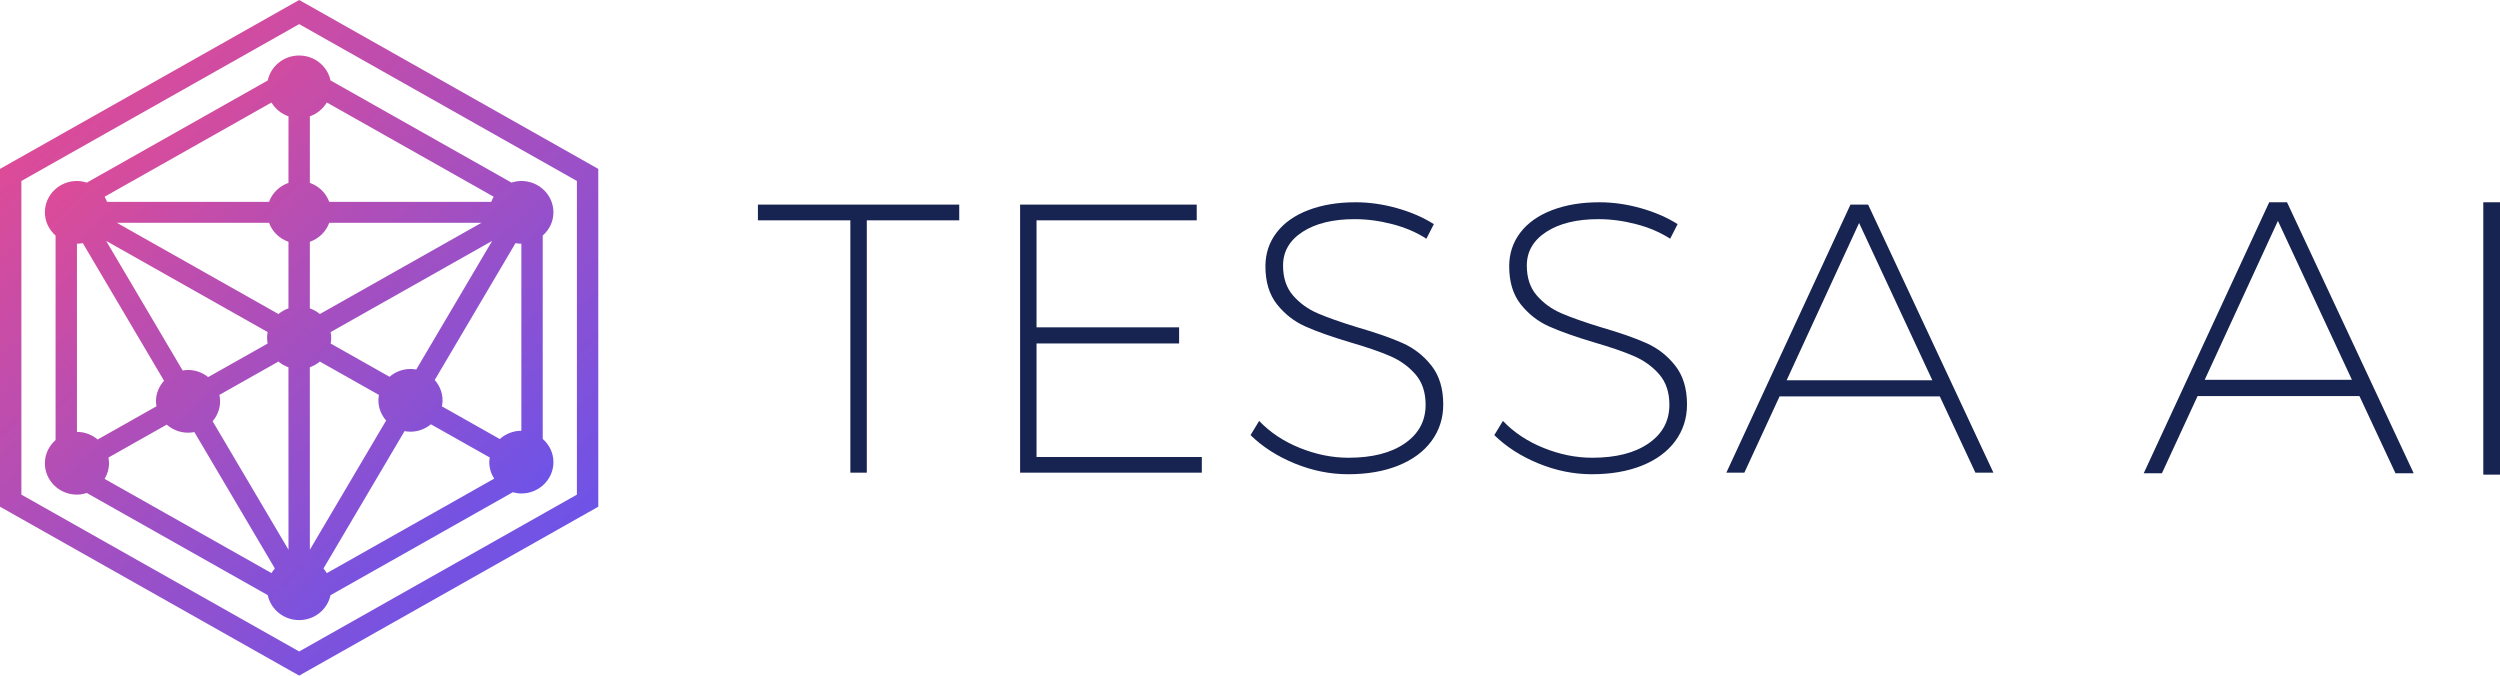 <svg width="4755" height="1285" viewBox="0 0 4755 1285" fill="none" xmlns="http://www.w3.org/2000/svg">
<path d="M4556.19 900.094L4487.68 753.373H4179.77L4112.01 900.094H4077.38L4316.03 384.727H4349.91L4590.82 900.094H4556.19ZM4193.32 722.407H4473.38L4332.59 420.117L4193.32 722.407Z" fill="#172451"/>
<path d="M4723.22 384.727H4755V902.763H4723.22V384.727Z" fill="#172451"/>
<path d="M1441.55 389.104H1824.46V419.016H1648.65V899.075H1617.36V419.016H1441.55V389.104ZM1940.21 389.104H2276.18V419.016H1971.5V622.567H2242.66V653.209H1971.5V869.162H2285.87V899.075H1940.21V389.104ZM2648.2 426.312C2623.86 419.989 2600.03 416.828 2576.68 416.828C2535.46 416.828 2502.44 424.853 2477.6 440.904C2452.77 456.954 2440.36 478.355 2440.36 505.106C2440.36 528.452 2446.69 547.421 2459.35 562.013C2472.02 576.604 2487.66 587.912 2506.28 595.938C2524.91 603.963 2550.11 612.839 2581.9 622.567C2617.16 632.781 2645.72 642.752 2667.57 652.479C2689.42 662.207 2707.8 676.555 2722.7 695.524C2737.59 714.493 2745.04 739.055 2745.04 769.211C2745.04 795.476 2737.59 818.7 2722.7 838.885C2707.8 859.07 2686.69 874.634 2659.37 885.578C2632.06 896.521 2600.27 901.993 2564.02 901.993C2529.75 901.993 2495.98 895.184 2462.7 881.565C2429.43 867.947 2401.37 849.95 2378.52 827.577L2394.91 800.583C2415.77 822.47 2441.6 839.615 2472.39 852.017C2503.18 864.42 2533.97 870.622 2564.76 870.622C2609.96 870.622 2645.72 861.502 2672.04 843.263C2698.36 825.023 2711.52 800.583 2711.52 769.941C2711.52 746.108 2705.06 726.774 2692.15 711.94C2679.24 697.105 2663.22 685.553 2644.1 677.285C2624.98 669.016 2599.53 660.262 2567.74 651.02C2531.99 640.32 2503.55 630.228 2482.45 620.743C2461.34 611.259 2443.46 597.275 2428.81 578.793C2414.16 560.31 2406.83 536.234 2406.83 506.565C2406.83 482.246 2413.91 460.845 2428.06 442.363C2442.22 423.88 2462.33 409.654 2488.41 399.683C2514.48 389.712 2544.4 384.727 2578.17 384.727C2604.5 384.727 2630.94 388.496 2657.51 396.035C2684.08 403.574 2707.3 413.666 2727.17 426.312L2713.01 454.036C2694.14 441.876 2672.53 432.635 2648.2 426.312ZM3111.84 426.312C3087.51 419.989 3063.67 416.828 3040.33 416.828C2999.11 416.828 2966.08 424.853 2941.25 440.904C2916.42 456.954 2904 478.355 2904 505.106C2904 528.452 2910.33 547.421 2923 562.013C2935.66 576.604 2951.31 587.912 2969.93 595.938C2988.55 603.963 3013.76 612.839 3045.54 622.567C3080.8 632.781 3109.36 642.752 3131.21 652.479C3153.07 662.207 3171.44 676.555 3186.34 695.524C3201.24 714.493 3208.69 739.055 3208.69 769.211C3208.69 795.476 3201.24 818.7 3186.34 838.885C3171.44 859.07 3150.33 874.634 3123.02 885.578C3095.7 896.521 3063.92 901.993 3027.66 901.993C2993.4 901.993 2959.62 895.184 2926.35 881.565C2893.07 867.947 2865.01 849.95 2842.17 827.577L2858.56 800.583C2879.42 822.47 2905.24 839.615 2936.03 852.017C2966.83 864.42 2997.62 870.622 3028.41 870.622C3073.6 870.622 3109.36 861.502 3135.68 843.263C3162.01 825.023 3175.17 800.583 3175.17 769.941C3175.17 746.108 3168.71 726.774 3155.8 711.94C3142.88 697.105 3126.87 685.553 3107.75 677.285C3088.63 669.016 3063.17 660.262 3031.39 651.02C2995.63 640.32 2967.2 630.228 2946.09 620.743C2924.98 611.259 2907.1 597.275 2892.45 578.793C2877.8 560.31 2870.48 536.234 2870.48 506.565C2870.48 482.246 2877.55 460.845 2891.71 442.363C2905.86 423.88 2925.98 409.654 2952.05 399.683C2978.12 389.712 3008.05 384.727 3041.82 384.727C3068.14 384.727 3094.59 388.496 3121.16 396.035C3147.73 403.574 3170.95 413.666 3190.81 426.312L3176.66 454.036C3157.78 441.876 3136.18 432.635 3111.84 426.312ZM3757.26 899.075L3689.47 753.89H3384.78L3317.73 899.075H3283.47L3519.62 389.104H3553.14L3791.53 899.075H3757.26ZM3398.19 723.248H3675.31L3536.01 424.123L3398.19 723.248Z" fill="#172451"/>
<path d="M20.337 309.756L548.714 11.465L569.05 0L589.387 11.465L1117.59 309.756L1137.93 321.25V344.209V940.791V963.75L1117.59 975.244L589.373 1273.53L569.05 1285L548.714 1273.53L20.337 975.244L-0 963.75V940.791V344.209V321.25L20.337 309.756ZM40.673 940.791L569.05 1239.1L1097.27 940.791V344.209L569.05 45.903L40.688 344.209L40.673 940.791Z" fill="url(#paint0_linear_2281_26)"/>
<path d="M628.658 152.959L972.909 347.351C978.822 345.48 985.056 344.21 991.611 344.21C1025.29 344.21 1052.62 370.938 1052.62 403.862C1052.62 421.452 1044.68 437.115 1032.27 448.023V834.794C1044.68 845.716 1052.62 861.365 1052.62 878.955C1052.62 911.894 1025.29 938.608 991.611 938.608C985.961 938.608 980.603 937.608 975.406 936.209L628.658 1132.04C622.862 1159.09 598.365 1179.43 568.962 1179.43C539.53 1179.43 515.003 1159.04 509.236 1131.93L165.058 937.651C159.146 939.521 152.912 940.792 146.357 940.792C112.676 940.792 85.361 914.064 85.361 881.14C85.361 863.549 93.303 847.887 105.698 836.978V448.023C93.303 437.101 85.361 421.452 85.361 403.862C85.361 370.923 112.676 344.21 146.357 344.21C152.912 344.21 159.146 345.48 165.058 347.351L509.236 153.073C515.003 125.974 539.53 105.571 568.962 105.571C598.365 105.571 622.848 125.917 628.658 152.959ZM198.972 910.852L516.375 1090.02C518.244 1086.88 520.375 1083.97 522.799 1081.21L369.682 821.787C365.784 822.558 361.783 822.986 357.652 822.986C342.045 822.986 327.942 817.075 317.139 807.638L206.257 870.246C206.929 873.786 207.367 877.385 207.367 881.125C207.352 892.019 204.14 902.071 198.972 910.852ZM931.52 870.146L819.646 806.995C809.076 815.662 795.615 821.102 780.724 821.102C776.87 821.102 773.133 820.673 769.454 819.974L615.241 1081.29C617.621 1084.04 619.723 1086.95 621.592 1090.09L939.944 910.352C934.104 901.186 930.6 890.506 930.6 878.969C930.6 875.928 931.097 873.058 931.52 870.146ZM589.371 221.192L589.328 347.85C606.569 353.876 620.103 367.125 626.22 383.973H934.338C935.608 380.518 937.155 377.248 938.98 374.15L621.578 194.907C614.395 207.057 603.08 216.423 589.371 221.192ZM222.214 423.751L529.573 597.283C535.179 592.614 541.559 588.931 548.64 586.489L548.683 459.874C531.398 453.891 517.864 440.613 511.703 423.751H222.214ZM404.413 801.198L548.713 1045.59L548.625 698.513C541.559 696.071 535.164 692.373 529.558 687.719L417.319 751.069C418.151 755.024 418.633 759.15 418.633 763.334C418.648 777.783 413.158 790.876 404.413 801.198ZM720.794 751.169L608.365 687.704C602.759 692.373 596.365 696.014 589.284 698.498L589.371 1045.58L734.415 799.842C725.408 789.433 719.714 776.155 719.714 761.435C719.714 757.937 720.196 754.524 720.794 751.169ZM626.235 423.751C620.118 440.613 606.569 453.849 589.342 459.874L589.299 586.489C596.365 588.973 602.774 592.629 608.38 597.283L915.753 423.751H626.235ZM628.863 631.621C629.534 635.162 629.972 638.76 629.972 642.501C629.972 646.242 629.534 649.84 628.863 653.381L740.854 716.617C751.584 707.493 765.41 701.782 780.724 701.782C784.462 701.782 788.111 702.211 791.688 702.867L936.104 458.175L628.863 631.621ZM347.432 704.681C350.776 704.138 354.148 703.667 357.637 703.667C372.207 703.667 385.434 708.864 395.917 717.259L509.075 653.366C508.389 649.825 507.966 646.227 507.966 642.487C507.966 638.746 508.389 635.148 509.075 631.607L201.878 458.146L347.432 704.681ZM203.629 383.987H511.689C517.85 367.083 531.398 353.847 548.669 347.865L548.713 221.249C534.975 216.509 523.602 207.157 516.375 194.993L198.972 374.164C200.797 377.291 202.359 380.518 203.629 383.987ZM991.611 463.529C987.8 463.529 984.092 463.101 980.486 462.444L826.829 722.785C836.012 733.222 841.735 746.586 841.735 761.435C841.735 765.361 841.297 769.202 840.537 772.9L950.631 835.051C961.478 825.385 975.785 819.317 991.625 819.317L991.611 463.529ZM146.357 821.473C161.452 821.473 175.117 827.027 185.76 835.922L297.634 772.771C297.123 769.659 296.641 766.56 296.641 763.334C296.641 748.271 302.554 734.635 312.015 724.141L157.481 462.43C153.875 463.086 150.182 463.515 146.357 463.515V821.473Z" fill="url(#paint1_linear_2281_26)"/>
<defs>
<linearGradient id="paint0_linear_2281_26" x1="-128.293" y1="-30.112" x2="1186.93" y2="1362.57" gradientUnits="userSpaceOnUse">
<stop stop-color="#FB4982"/>
<stop offset="1" stop-color="#5155FC"/>
</linearGradient>
<linearGradient id="paint1_linear_2281_26" x1="-23.69" y1="80.406" x2="1074.2" y2="1262.89" gradientUnits="userSpaceOnUse">
<stop stop-color="#FB4982"/>
<stop offset="1" stop-color="#5155FC"/>
</linearGradient>
</defs>
</svg>
